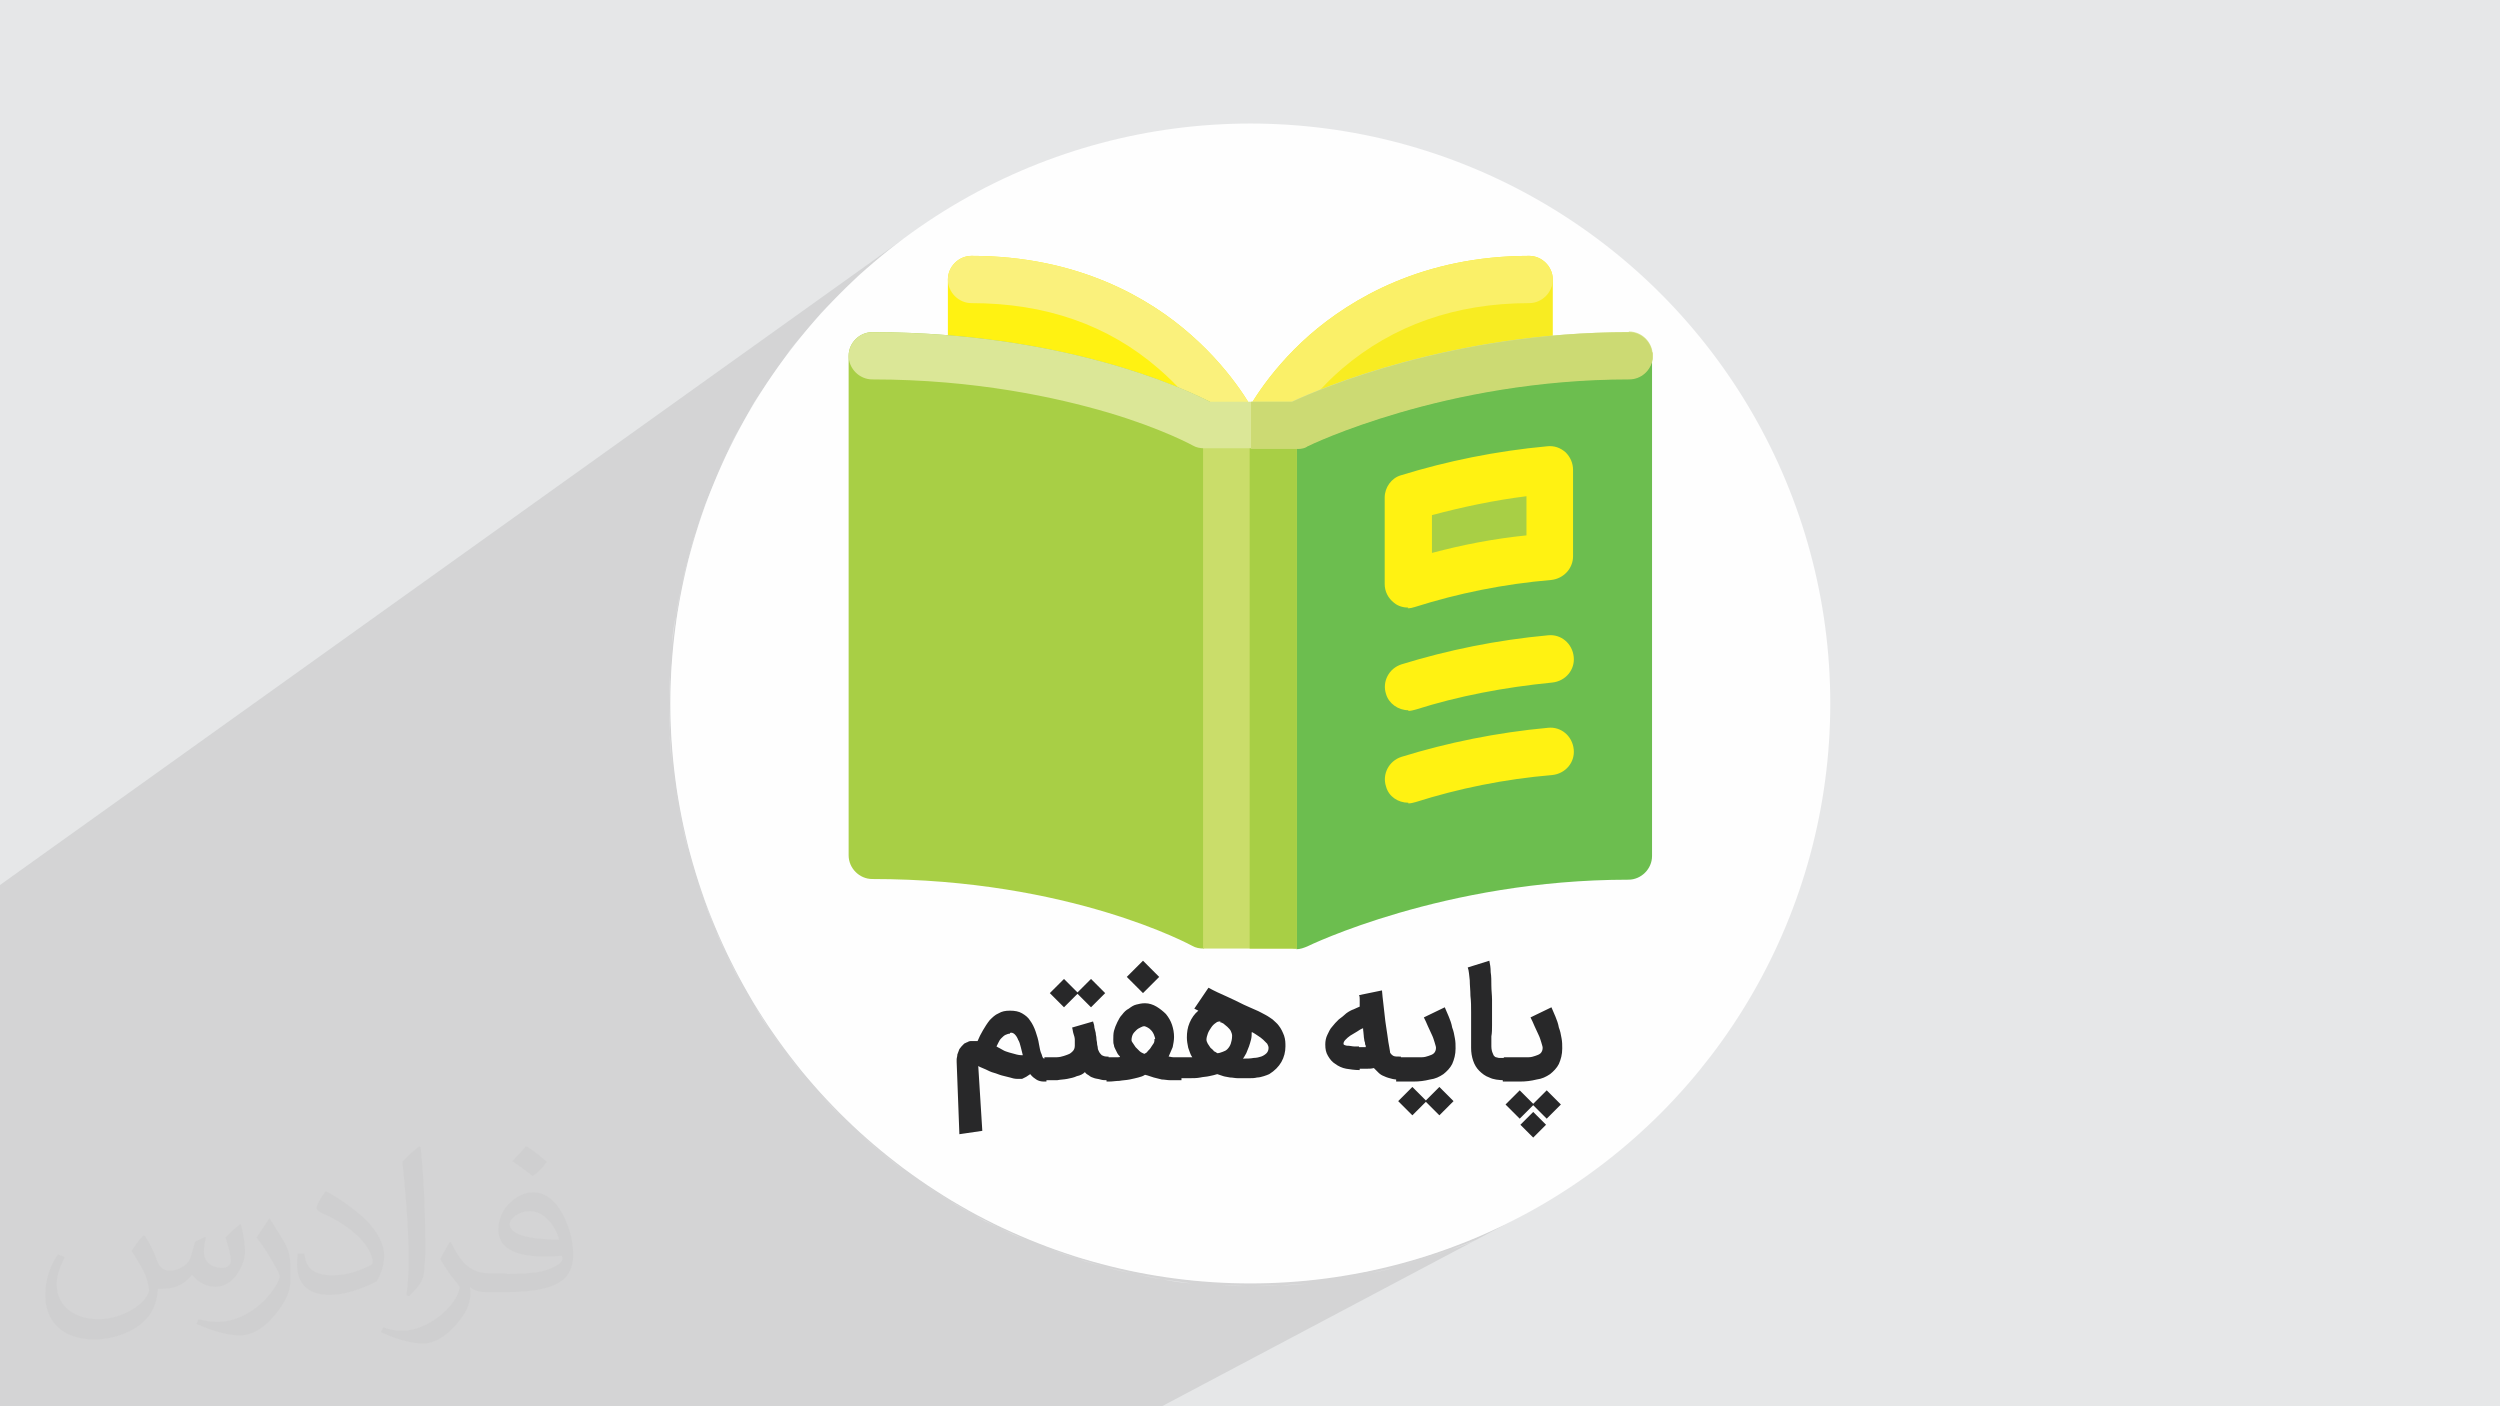 <?xml version="1.0" encoding="UTF-8"?>
<!DOCTYPE svg PUBLIC "-//W3C//DTD SVG 1.1//EN" "http://www.w3.org/Graphics/SVG/1.1/DTD/svg11.dtd">
<!-- Creator: CorelDRAW 2017 -->
<svg xmlns="http://www.w3.org/2000/svg" xml:space="preserve" width="3.703in" height="2.083in" version="1.1" style="shape-rendering:geometricPrecision; text-rendering:geometricPrecision; image-rendering:optimizeQuality; fill-rule:evenodd; clip-rule:evenodd"
viewBox="0 0 3703 2083"
 xmlns:xlink="http://www.w3.org/1999/xlink"
 enable-background="new 0 0 512 512">
 <defs>
  <style type="text/css">
   <![CDATA[
    .fil5 {fill:#FFF212}
    .fil7 {fill:#FAF17C}
    .fil6 {fill:#FAF068}
    .fil4 {fill:#F8EC22}
    .fil11 {fill:#DBE797}
    .fil12 {fill:#CCDA73}
    .fil10 {fill:#CADD6A}
    .fil9 {fill:#A8CF45}
    .fil8 {fill:#6CBE4F}
    .fil0 {fill:#E6E7E8}
    .fil2 {fill:#FEFEFE}
    .fil13 {fill:#282829;fill-rule:nonzero}
    .fil3 {fill:#373435;fill-opacity:0.031}
    .fil1 {fill:#373435;fill-opacity:0.102}
   ]]>
  </style>
 </defs>
 <g id="Layer_x0020_1">
  <polygon class="fil0" points="-3,0 3706,0 3706,2083 -3,2083 "/>
  <polygon class="fil1" points="1721,2083 -3,2083 -3,1313 1338,354 1306,379 1274,406 1245,435 1216,464 1189,496 1164,528 1140,562 1117,596 1097,632 1078,669 1061,708 1045,746 1032,786 1020,827 1011,869 1003,911 998,954 994,998 993,1042 994,1086 998,1129 1003,1172 1011,1215 1020,1256 1032,1297 1045,1337 1061,1376 1078,1414 1097,1451 1117,1487 1140,1522 1164,1555 1189,1588 1216,1619 1245,1649 1274,1677 1306,1704 1338,1730 1372,1754 1406,1776 1442,1797 1479,1816 1518,1833 1556,1848 1596,1862 1637,1873 1679,1883 1721,1890 1764,1896 1808,1899 1852,1900 1896,1899 1939,1896 1982,1890 2025,1883 2066,1873 2107,1862 2147,1848 2186,1833 2224,1816 2261,1797 "/>
  <path class="fil0" d="M1338 354l-33 26c11,-9 21,-17 33,-26zm-33 26l-31 27c10,-9 21,-18 31,-27zm-31 27l-30 28c10,-10 20,-19 30,-28zm-30 28l-28 30c9,-10 19,-20 28,-30zm-28 30l-27 31c9,-11 18,-21 27,-31zm-27 31l-26 32c8,-11 17,-22 26,-32zm-26 32l-24 34c8,-11 16,-23 24,-34zm-24 34l-22 35c7,-12 15,-23 22,-35zm-22 35l-21 36c7,-12 14,-24 21,-36zm-21 36l-19 37c6,-13 12,-25 19,-37zm-19 37l-17 38c6,-13 11,-26 17,-38zm-17 38l-15 39c5,-13 10,-26 15,-39zm-15 39l-14 40c4,-13 9,-27 14,-40zm-14 40l-12 41c4,-14 7,-27 12,-41zm-12 41l-10 42c3,-14 6,-28 10,-42zm-10 42l-8 42c2,-14 5,-28 8,-42zm-8 42l-6 43c1,-14 3,-29 6,-43zm-6 43l-3 44c1,-15 2,-29 3,-44zm-3 44l-1 44c0,-15 0,-30 1,-44zm-1 44l1 44c-1,-15 -1,-29 -1,-44zm1 44l3 44c-1,-14 -3,-29 -3,-44zm3 44l6 43c-2,-14 -4,-29 -6,-43zm6 43l8 42c-3,-14 -5,-28 -8,-42zm8 42l10 42c-4,-14 -7,-28 -10,-42zm10 42l12 41c-4,-13 -8,-27 -12,-41zm12 41l14 40c-5,-13 -9,-26 -14,-40zm14 40l15 39c-5,-13 -11,-26 -15,-39zm15 39l17 38c-6,-13 -12,-25 -17,-38zm17 38l19 37c-7,-12 -13,-25 -19,-37zm19 37l21 36c-7,-12 -14,-24 -21,-36zm21 36l22 35c-8,-11 -15,-23 -22,-35zm22 35l24 34c-8,-11 -16,-22 -24,-34zm24 34l26 33c-9,-11 -17,-21 -26,-33zm26 33l27 31c-9,-10 -18,-21 -27,-31zm27 31l28 30c-10,-10 -19,-20 -28,-30zm28 30l30 28c-10,-9 -20,-19 -30,-28zm30 28l31 27c-11,-9 -21,-18 -31,-27zm31 27l33 26c-11,-8 -22,-17 -33,-26zm33 26l34 24c-11,-8 -23,-16 -34,-24zm34 24l35 22c-12,-7 -23,-15 -35,-22zm35 22l36 21c-12,-7 -24,-13 -36,-21zm36 21l37 19c-13,-6 -25,-12 -37,-19zm37 19l38 17c-13,-5 -26,-11 -38,-17zm38 17l39 15c-13,-5 -26,-10 -39,-15zm39 15l40 14c-13,-4 -27,-9 -40,-14zm40 14l41 12c-14,-4 -27,-7 -41,-12zm41 12l42 10c-14,-3 -28,-6 -42,-10zm42 10l42 8c-14,-2 -28,-5 -42,-8zm42 8l43 6c-14,-1 -29,-3 -43,-6zm43 6l44 3c-15,-1 -29,-2 -44,-3zm44 3l44 1c-15,0 -30,0 -44,-1zm44 1l44 -1c-15,1 -29,1 -44,1zm44 -1l44 -3c-14,1 -29,3 -44,3zm44 -3l43 -6c-14,2 -29,4 -43,6zm43 -6l42 -8c-14,3 -28,5 -42,8zm42 -8l42 -10c-14,4 -28,7 -42,10zm42 -10l41 -12c-13,4 -27,8 -41,12zm41 -12l40 -14c-13,5 -26,9 -40,14zm40 -14l39 -15c-13,6 -26,11 -39,15zm39 -15l38 -17c-13,6 -25,12 -38,17zm38 -17l37 -19c-12,7 -25,13 -37,19z"/>
  <circle class="fil2" cx="1852" cy="1042" r="859"/>
  <path class="fil3" d="M215 1831c7,11 12,21 16,32 3,7 5,19 21,19 5,0 11,-1 17,-5 7,-3 12,-9 14,-17l6 -21 15 -7 1 1c-2,8 -3,16 -3,21 0,18 15,24 27,24 7,0 13,-4 13,-10 0,-8 -4,-23 -8,-35 7,-7 14,-14 22,-20l1 1c4,15 6,30 6,40 0,10 -4,20 -8,27 -7,14 -20,25 -36,25 -12,0 -25,-6 -34,-17l-1 0c-9,11 -22,20 -43,20l-7 0c-1,14 -4,24 -9,33 -13,25 -50,42 -85,42 -49,0 -73,-28 -73,-66 0,-23 8,-45 19,-60l10 4c-7,14 -12,27 -12,40 0,35 29,52 62,52 31,0 68,-19 75,-42 -3,-25 -12,-36 -26,-59 4,-7 10,-15 17,-23l1 0 0 0 0 0 2 1 0 0 0 0 0 0 0 0zm565 -133c10,6 20,14 30,23 -6,8 -12,15 -21,21 -10,-8 -20,-15 -30,-22 7,-8 14,-15 20,-22l0 0 0 0 1 0 0 0 0 0 0 0 0 0 0 0zm5 96c-17,0 -30,11 -30,19 0,17 33,23 73,23 -5,-20 -22,-42 -43,-42zm-37 93c22,0 41,-1 55,-4 16,-4 30,-12 30,-18 0,-2 0,-3 -1,-5 -9,1 -19,1 -29,1 -29,0 -52,-7 -61,-23 -2,-5 -4,-10 -4,-16 0,-16 7,-32 19,-42 10,-9 21,-14 33,-14 20,0 37,16 48,42 6,14 11,30 11,51 0,14 -4,25 -12,34 -16,15 -45,21 -90,21l-20 0 0 0 -5 0c-11,0 -19,-2 -25,-7l-1 0c0,3 1,5 1,7 0,10 -3,23 -10,33 -20,30 -42,43 -60,43 -19,0 -42,-7 -63,-17l4 -7c7,3 16,5 29,5 34,0 78,-33 84,-64 -1,-3 -4,-6 -7,-10 -10,-12 -16,-22 -22,-32 5,-10 10,-18 14,-25l2 0c14,29 28,46 57,46l5 0 0 0 21 0 0 0 0 0 -3 1 0 0 0 0 0 0 0 0 0 0zm-146 31c2,-14 3,-29 3,-43l0 -21c0,-39 -5,-96 -9,-133 7,-8 17,-17 25,-23l2 1c5,47 7,101 7,151 0,13 -1,26 -2,35 -1,12 -8,21 -22,35l-3 -1 0 0 0 0 -1 -1 0 0 0 0 0 0 0 0 0 0zm-151 -62c1,18 10,33 41,33 20,0 36,-5 55,-14 3,-1 5,-3 5,-5 0,-12 -9,-27 -24,-41 -14,-13 -34,-25 -51,-32 -6,-3 -8,-5 -8,-8 0,-5 7,-16 13,-24l2 0c20,11 43,27 60,44 15,16 25,33 25,51 0,13 -4,26 -11,38 -22,11 -46,20 -70,20 -29,0 -48,-14 -48,-45 0,-3 0,-9 1,-16l10 0 0 0 0 0 0 -1 0 0 0 0 0 0 0 0 0 0zm-52 -52l18 29c7,11 13,22 13,41l0 24c0,19 -12,39 -32,60 -15,14 -29,20 -42,20 -19,0 -40,-6 -65,-17l3 -7c8,2 17,4 28,4 36,0 72,-26 89,-58 2,-4 3,-7 3,-9 0,-4 -2,-8 -4,-11 -9,-17 -19,-33 -30,-47 6,-9 12,-18 18,-27l1 0 0 -2 0 0 0 0 0 0 0 0 0 0z"/>
  <path class="fil4" d="M1875 665c-10,0 -20,-5 -27,-13 -9,-11 -10,-25 -4,-37 1,-2 30,-61 96,-119 61,-53 167,-117 325,-117 19,0 35,16 35,35l0 117c0,16 -11,30 -26,34l-390 99c-3,1 -6,1 -9,1l0 0 0 0z"/>
  <path class="fil5" d="M1829 665c-3,0 -6,0 -9,-1l-390 -99c-16,-4 -26,-18 -26,-34l0 -117c0,-19 16,-35 35,-35 158,0 264,63 325,117 66,58 95,117 96,119 6,12 4,27 -4,37 -7,8 -17,13 -27,13l0 0 0 0z"/>
  <path class="fil6" d="M1875 665c-5,0 -10,-1 -15,-3 -17,-8 -25,-29 -16,-47 1,-2 30,-61 96,-119 61,-53 167,-117 325,-117 19,0 35,16 35,35 0,19 -16,35 -35,35 -109,0 -202,33 -277,97 -57,49 -81,99 -82,99 -6,13 -18,20 -31,20l0 0 0 0z"/>
  <path class="fil7" d="M1829 665c-13,0 -26,-7 -31,-20 0,0 -25,-50 -82,-99 -75,-65 -168,-97 -277,-97 -19,0 -35,-16 -35,-35 0,-19 16,-35 35,-35 158,0 264,63 325,117 66,58 95,117 96,119 8,17 1,38 -16,47 -5,2 -10,4 -15,4l0 0 0 0z"/>
  <path class="fil8" d="M1921 1405c-6,0 -13,-2 -18,-5 -10,-6 -17,-18 -17,-30l0 -739c0,-13 8,-25 19,-31 9,-4 217,-107 507,-107 19,0 35,16 35,35l0 740c0,19 -16,35 -35,35 -273,0 -474,98 -476,99 -5,2 -10,4 -16,4l0 0z"/>
  <path class="fil9" d="M1783 1405c-6,0 -12,-1 -17,-4 -2,-1 -181,-99 -474,-99 -19,0 -35,-16 -35,-35l0 -740c0,-19 16,-35 35,-35 313,0 501,103 509,108 11,6 18,18 18,30l0 739c0,12 -7,24 -17,30 -5,3 -12,5 -18,5l0 0 0 0z"/>
  <path class="fil5" d="M2086 1189c-15,0 -29,-9 -33,-24 -6,-18 4,-38 23,-44 68,-21 141,-36 217,-43 19,-2 36,12 38,32 2,19 -12,36 -32,38 -71,6 -139,20 -202,40 -4,1 -7,2 -11,2l0 0 0 0z"/>
  <path class="fil5" d="M2086 1052c-15,0 -29,-10 -33,-24 -6,-18 4,-38 23,-44 68,-21 141,-36 217,-43 19,-2 36,12 38,32 2,19 -12,36 -32,38 -71,7 -139,20 -202,40 -4,1 -7,2 -11,2l0 0z"/>
  <path class="fil9" d="M2086 865c52,-16 123,-33 209,-41l0 -128c-87,8 -157,25 -209,41l0 128z"/>
  <path class="fil5" d="M2086 900c-7,0 -15,-2 -21,-7 -9,-7 -14,-17 -14,-28l0 -128c0,-15 10,-29 24,-33 68,-21 141,-36 217,-43 10,-1 19,2 27,9 7,7 11,16 11,26l0 128c0,18 -14,33 -32,35 -71,6 -139,20 -202,40 -3,1 -7,2 -11,2l0 0 0 0zm35 -137l0 56c45,-12 91,-21 140,-26l0 -58c-48,6 -95,16 -140,28z"/>
  <polygon class="fil10" points="1921,1405 1782,1405 1782,642 1921,642 "/>
  <polygon class="fil9" points="1851,642 1921,642 1921,1405 1851,1405 "/>
  <path class="fil11" d="M2412 492c-263,0 -458,84 -499,103l-121 0c-40,-21 -220,-103 -500,-103 -19,0 -35,16 -35,35 0,19 16,35 35,35 153,0 274,27 349,49 81,24 126,49 126,49 0,0 0,0 0,0 5,3 11,4 17,4l138 0c6,0 11,-1 15,-4 0,0 0,0 0,0 2,-1 203,-99 476,-99 19,0 35,-16 35,-35 0,-19 -16,-35 -35,-35l0 0z"/>
  <path class="fil12" d="M2447 522c-2,-17 -17,-30 -34,-30 -263,0 -458,84 -499,103l-61 0 0 70 69 0c6,0 11,-1 15,-4 0,0 0,0 0,0 2,-1 203,-99 476,-99 18,0 32,-13 35,-30l0 -10 0 0 0 0z"/>
  <path class="fil13" d="M1421 1679l-4 -106c0,0 0,-2 0,-4 0,-2 1,-4 1,-7 1,-3 2,-5 3,-8 2,-3 4,-5 6,-7 1,-1 2,-2 3,-2 1,-1 3,-1 4,-2 2,-1 3,-1 5,-1 2,0 3,0 5,0l2 0c1,0 1,0 2,0 2,-5 5,-11 8,-16 3,-5 6,-10 10,-15 4,-4 8,-8 13,-10 5,-3 10,-4 17,-4 7,0 13,1 18,4 5,3 9,6 12,11 3,4 6,10 8,16 2,6 4,12 5,19 1,6 2,11 4,15 1,4 2,6 4,6l3 0 0 34 -4 0c-4,0 -8,-1 -11,-3 -3,-2 -6,-4 -9,-8 -2,1 -4,3 -6,4 -2,1 -4,2 -6,3 -2,0 -5,0 -8,0 -3,0 -7,-1 -10,-2 -4,-1 -8,-2 -12,-3 -4,-1 -8,-3 -12,-4 -4,-1 -8,-3 -12,-5 -4,-2 -8,-3 -11,-5 1,16 2,32 3,48 1,16 2,32 3,48l-34 5zm75 -148c-2,0 -5,1 -7,2 -2,1 -4,3 -6,5 -2,2 -3,4 -4,6 -1,2 -2,4 -3,6 3,2 6,3 9,5 3,2 7,3 10,4 4,1 7,2 11,3 4,1 7,1 9,1 -1,-4 -2,-8 -3,-12 -1,-4 -2,-8 -4,-11 -1,-3 -3,-6 -5,-8 -2,-2 -5,-3 -7,-2zm146 35l0 34 -2 0c-3,0 -7,0 -10,-1 -3,-1 -6,-1 -9,-2 -3,-1 -6,-2 -8,-4 -2,-1 -5,-3 -6,-5 -3,3 -7,5 -12,6 -4,2 -9,3 -14,4 -5,1 -10,1 -15,2 -5,0 -10,0 -15,0l-4 0 0 -34 4 0c5,0 10,0 14,0 4,0 8,-1 11,-2 3,-1 6,-2 8,-3 2,-1 4,-3 5,-4 2,-2 3,-5 3,-8 0,-3 0,-6 0,-9 0,-3 -1,-6 -2,-9 -1,-3 -1,-6 -2,-9l31 -9c1,3 2,6 2,9 1,3 1,5 2,8 0,3 1,5 1,8 0,3 1,5 1,8 0,2 1,4 1,6 0,2 1,4 2,6 1,2 3,4 4,5 2,1 4,2 8,2l2 0zm-46 -94l-20 20 -21 -21 21 -21 20 20 20 -20 21 21 -21 21 -20 -20zm42 94l8 0c2,0 3,0 5,0 2,0 3,0 5,0 1,0 3,0 3,-1 -1,-1 -3,-3 -4,-5 -1,-2 -2,-4 -3,-6 -1,-2 -2,-4 -2,-6 -1,-2 -1,-5 -1,-8 0,-4 0,-9 1,-13 1,-4 3,-9 5,-13 2,-4 4,-8 7,-11 3,-4 6,-7 10,-9 4,-3 7,-5 11,-6 4,-1 8,-2 13,-2 6,0 12,2 17,5 5,3 10,7 14,11 4,5 7,10 9,16 2,6 3,12 3,18 0,5 -1,10 -2,15 -2,5 -4,9 -6,14 2,0 4,1 7,1 3,0 6,0 10,0l2 0 0 34 -4 0c-5,0 -9,0 -13,0 -4,0 -8,-1 -12,-1 -4,-1 -8,-2 -12,-3 -4,-1 -8,-3 -13,-4 -3,2 -6,3 -10,4 -4,1 -8,2 -13,3 -5,1 -10,1 -15,2 -5,0 -10,1 -15,1l-4 0 0 -34zm73 -27c0,-2 -1,-4 -2,-7 -1,-2 -2,-4 -4,-6 -2,-2 -3,-3 -5,-4 -2,-1 -4,-2 -5,-2 -2,0 -4,1 -6,2 -2,1 -4,2 -6,4 -2,2 -4,4 -5,6 -1,2 -2,5 -2,9 0,1 1,3 2,4 1,2 3,4 4,6 2,2 4,4 6,6 2,2 5,3 7,4 2,-1 4,-2 5,-4 2,-2 4,-4 5,-6 1,-2 3,-4 4,-6 1,-2 1,-4 1,-6zm-18 -68l-24 -24 24 -24 24 24 -24 24zm53 95l7 0c1,0 2,0 3,0 1,0 2,0 4,0 2,0 4,0 6,0 -3,-4 -4,-9 -6,-14 -1,-5 -2,-10 -2,-15 0,-8 1,-15 4,-22 3,-7 7,-13 13,-18l-6 -3 21 -31c9,5 18,9 27,13 9,4 17,8 25,12 7,3 13,6 18,8 5,2 10,5 14,7 4,2 8,5 11,7 3,3 7,6 9,9 4,5 6,10 8,15 2,6 2,11 2,16 0,8 -2,16 -6,23 -4,7 -10,13 -18,18 -2,1 -5,2 -8,3 -3,1 -7,2 -10,2 -4,1 -7,1 -10,1 -3,0 -6,0 -9,0 -3,0 -6,0 -10,0 -4,0 -7,-1 -11,-1 -4,-1 -7,-1 -10,-2 -3,-1 -6,-2 -9,-3 -3,1 -7,2 -12,3 -4,1 -9,1 -13,2 -5,1 -10,1 -14,1 -5,0 -10,0 -14,0l-4 0 0 -34zm62 -53c-2,0 -5,0 -7,2 -3,2 -5,4 -7,7 -2,3 -4,6 -5,9 -1,3 -2,6 -2,9 0,2 1,4 2,6 1,2 3,4 4,6 2,2 4,3 5,5 2,1 4,2 5,3 3,0 5,-1 8,-2 3,-1 5,-2 7,-4 2,-2 4,-5 5,-8 1,-3 2,-7 2,-12 0,-2 -1,-5 -2,-7 -1,-2 -3,-4 -5,-6 -2,-2 -4,-3 -6,-5 -2,-1 -4,-2 -5,-2zm46 16c0,4 0,7 -1,11 -1,4 -2,7 -3,10 -1,3 -3,7 -4,10 -2,3 -3,6 -5,8l1 0c5,0 10,0 15,-1 4,0 8,-1 11,-2 3,-1 6,-3 8,-5 2,-2 3,-5 3,-8 0,-2 -1,-4 -2,-6 -2,-2 -4,-4 -6,-6 -2,-2 -5,-4 -8,-6 -3,-2 -6,-4 -8,-5zm160 56c-7,0 -14,-1 -20,-2 -6,-1 -12,-4 -16,-7 -5,-3 -8,-7 -11,-12 -3,-5 -4,-10 -4,-17 0,-5 1,-10 3,-14 2,-4 4,-9 7,-12 3,-4 6,-7 10,-11 4,-3 8,-6 11,-9 4,-3 8,-5 11,-6 4,-2 7,-3 9,-4 0,-1 0,-2 0,-3 0,-1 0,-2 0,-3 0,-1 0,-3 0,-5 0,-2 0,-4 -1,-6l34 -7c1,13 3,26 4,37 1,11 3,21 4,29 1,8 2,14 3,19 1,5 1,7 1,7 1,2 3,4 5,5 2,1 5,1 9,1l2 0 0 34 -3 0c-3,0 -6,0 -10,-1 -4,-1 -8,-2 -12,-4 -3,-1 -6,-3 -8,-5 -2,-2 -4,-4 -7,-7 -4,1 -7,1 -11,1 -3,0 -7,0 -10,0zm-1 -34c2,0 3,0 5,0 2,0 3,0 5,0 0,-1 0,-3 -1,-4 0,-1 0,-3 -1,-5 0,-2 -1,-5 -1,-8 0,-3 -1,-7 -1,-11 -3,1 -6,3 -9,5 -3,2 -7,4 -10,6 -3,2 -5,4 -7,6 -2,2 -3,4 -3,6 0,1 1,2 2,2 2,1 4,1 6,1 2,0 5,1 8,1 3,0 5,0 7,0zm57 15l26 0c3,0 6,0 10,0 4,0 7,-1 10,-2 3,-1 6,-2 8,-4 2,-2 3,-5 3,-8 0,-2 -1,-4 -2,-8 -1,-3 -2,-7 -4,-11 -2,-4 -4,-9 -6,-13 -2,-5 -4,-9 -6,-13l31 -15c2,5 4,9 6,14 2,5 4,10 5,16 2,5 3,10 4,16 1,5 1,10 1,15 0,9 -2,16 -5,23 -3,6 -8,11 -13,15 -6,4 -12,7 -20,8 -8,2 -16,3 -24,3l-26 0 0 -34zm42 66l-20 20 -21 -21 21 -21 20 20 20 -20 21 21 -21 21 -20 -20zm117 -32c-9,0 -17,-1 -23,-4 -6,-2 -11,-6 -15,-10 -4,-4 -7,-9 -9,-15 -2,-6 -3,-12 -3,-19 0,-3 0,-8 0,-13 0,-5 0,-11 0,-18 0,-7 0,-14 0,-22 0,-8 0,-16 -1,-24 0,-8 -1,-16 -1,-23 -1,-7 -1,-14 -3,-19l32 -10c1,5 2,10 2,17 1,6 1,13 1,20 0,7 1,14 1,21 0,7 0,14 0,20 0,5 0,11 0,17 0,6 0,12 -1,17 0,5 0,10 0,15 0,4 1,8 2,10 1,2 1,3 2,4 1,1 2,2 3,2 1,0 3,1 4,1 2,0 3,0 5,0l3 0 0 34 -3 0zm-1 -34l26 0c3,0 6,0 10,0 4,0 7,-1 10,-2 3,-1 6,-2 8,-4 2,-2 3,-5 3,-8 0,-2 -1,-4 -2,-8 -1,-3 -2,-7 -4,-11 -2,-4 -4,-9 -6,-13 -2,-5 -4,-9 -6,-13l31 -15c2,5 4,9 6,14 2,5 4,10 5,16 2,5 3,10 4,16 1,5 1,10 1,15 0,9 -2,16 -5,23 -3,6 -8,11 -13,15 -6,4 -12,7 -20,8 -8,2 -16,3 -24,3l-26 0 0 -34zm43 69l20 -20 21 21 -21 21 -20 -20 -20 20 -21 -21 21 -21 20 20zm-19 31l19 -19 19 19 -19 19 -19 -19z"/>
 </g>
</svg>
